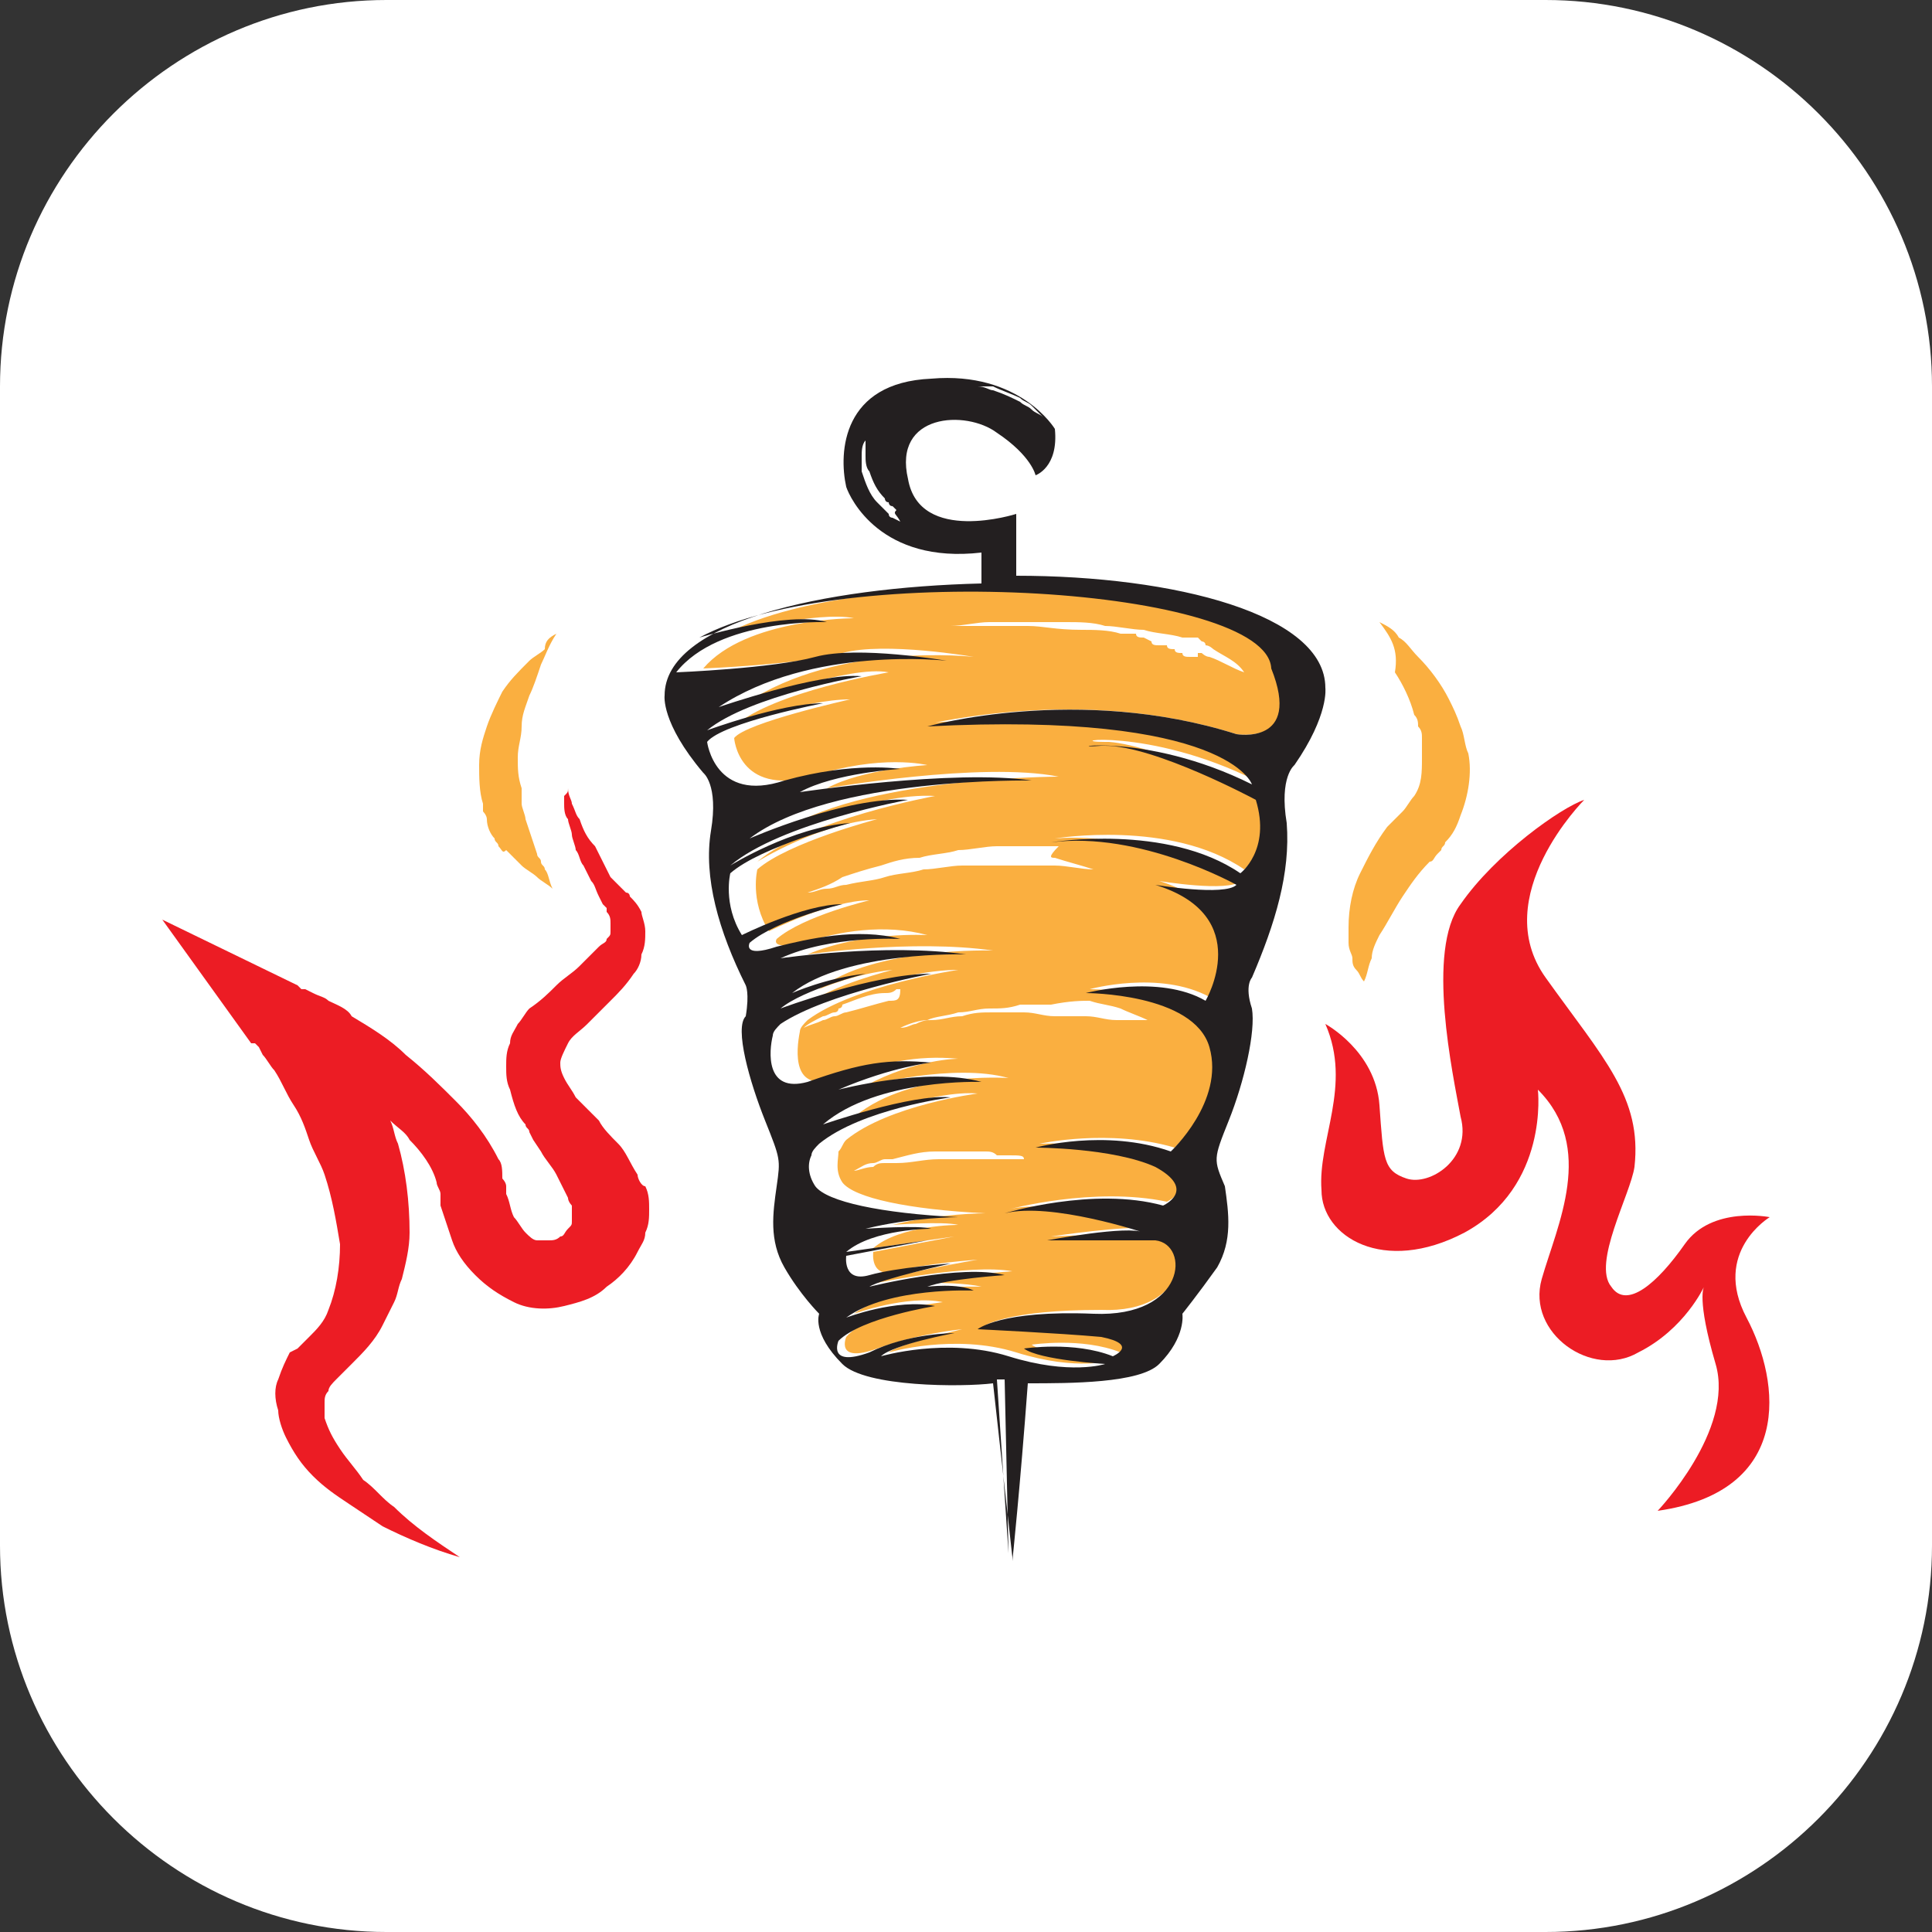 <?xml version="1.0" encoding="utf-8"?>
<!-- Generator: Adobe Illustrator 23.0.5, SVG Export Plug-In . SVG Version: 6.00 Build 0)  -->
<svg version="1.1" id="Layer_1" xmlns="http://www.w3.org/2000/svg" xmlns:xlink="http://www.w3.org/1999/xlink" x="0px" y="0px"
	 viewBox="0 0 50 50" style="enable-background:new 0 0 50 50;" xml:space="preserve">
<rect x="0" y="0" width="50" height="50" fill="#333333" stroke="none"/>
<style type="text/css">
	.st0{fill:#FFFFFF;}
	.st1{fill:#FAAF40;}
	.st2{fill:#231F20;}
	.st3{fill:#EC1C24;}
</style>
<path class="st0" d="M10,0h30c5.5,0,10,4.5,10,10v30c0,5.5-4.5,10-10,10H10C4.5,50,0,45.5,0,40V10C0,4.5,4.5,0,10,0z"/>
<g>
	<path class="st1" d="M29.7,31.8C29.7,31.8,29.7,31.8,29.7,31.8C29.7,31.8,29.7,31.8,29.7,31.8"/>
	<path class="st1" d="M32,19c0,0,1.7,0.3,1.6-1.8c-0.1-2.1-11.1-2.8-14.8-0.8c0,0,2.4-0.6,3.3-0.4c0,0-2.8,0-3.9,1.3
		c0,0,2.5-0.1,3.6-0.4c1.1-0.3,3.4,0.1,3.4,0.1s-3.5-0.4-5.9,1.2c0,0,2.7-1,3.7-0.8c0,0-3,0.5-4,1.4c0,0,1.8-0.7,3-0.7
		c0,0-2.7,0.6-3,1c0,0,0.1,1.5,2,1c1.8-0.6,3-0.3,3-0.3s-1.7,0.1-2.6,0.6c0,0,4-0.7,6-0.3c0,0-5.2,0-7.3,1.5c0,0,2.5-1.1,4.1-1
		c0,0-3.3,0.6-4.6,1.7c0,0,1.6-1,3.1-1.1c0,0-2.3,0.6-3.1,1.3c0,0-0.2,0.8,0.3,1.6c0,0,1.6-0.8,2.6-0.8c0,0-1.7,0.4-2.4,1
		c0,0-0.2,0.3,0.7,0.1c0.9-0.3,2.1-0.5,3.2-0.2c0,0-1.7-0.1-3.1,0.5c0,0,2.7-0.4,4.8-0.1c0,0-3.1-0.1-4.5,1c0,0,0.9-0.4,1.9-0.5
		c0,0-1.6,0.4-2.2,0.9c0,0,2.4-0.9,3.9-0.9c0,0-2.7,0.4-3.9,1.3c-0.1,0.1-0.2,0.2-0.2,0.3c-0.1,0.5-0.2,1.6,0.9,1.2
		c1.3-0.4,2.1-0.6,3.2-0.5c0,0-1.1,0-2.4,0.7c0,0,2.3-0.6,3.7-0.2c0,0-2.7-0.2-4.1,1.1c0,0,2.2-0.8,3.3-0.7c0,0-2.3,0.3-3.4,1.2
		c-0.1,0.1-0.1,0.2-0.2,0.3c0,0.2-0.1,0.5,0.1,0.8c0.3,0.4,1.7,0.7,3.7,0.8c0,0-1.2,0-2.4,0.3c0,0,1.3-0.1,1.7,0c0,0-1.5,0-2.2,0.6
		l2.1-0.3l-2.1,0.4c0,0-0.1,0.7,0.6,0.5c0.7-0.2,2.1-0.3,2.1-0.3S23,33,22.7,33.2c0,0,2.4-0.5,3.5-0.3c0,0-1.5,0.1-2,0.3
		c0,0,0.8,0,1.2,0.1c0,0-2.2-0.1-3.3,0.7c0,0,1.4-0.5,2.3-0.3c0,0-1.9,0.2-2.5,0.9c0,0-0.3,0.7,0.8,0.3c1.1-0.4,2.2-0.5,2.2-0.5
		s-1.7,0.4-1.9,0.6c0,0,1.7-0.5,3.3,0c1.6,0.5,2.5,0.2,2.5,0.2s-1.7-0.1-2.1-0.4c0,0,1.3-0.2,2.3,0.2c0,0,0.7-0.4-0.3-0.5
		c-1-0.2-3.2-0.2-3.2-0.2s0.6-0.4,3-0.4C30.8,34,30.9,32,30,32c-0.9-0.1-2.8,0-2.8,0s2-0.3,2.5-0.2c-0.2-0.1-2.5-0.8-3.6-0.5
		c0,0,2.2-0.6,4.1-0.2c0,0,1-0.5-0.2-1c-1.1-0.6-3.1-0.5-3.1-0.5s1.8-0.4,3.5,0.1c0,0,1.4-1.3,1-2.7c-0.4-1.4-3.2-1.4-3.2-1.4
		s1.8-0.5,3.1,0.2c0,0,1.3-2.2-1.3-3c0,0,1.8,0.3,2.1,0c0,0-2.6-1.3-4.8-1.1c0,0,3-0.5,4.9,0.8c0,0,0.8-0.6,0.4-1.9
		c0,0-2.6-1.3-3.9-1.4c0,0-0.1,0-0.1,0c-1.2,0,1.1-0.4,3.9,1c0,0-0.6-2-8.4-1.5C24,18.8,27.9,17.7,32,19 M23,25.9
		c-0.4,0.1-0.7,0.2-1.1,0.3c-0.1,0-0.2,0.1-0.3,0.1c-0.1,0-0.2,0.1-0.3,0.1c-0.2,0.1-0.3,0.1-0.5,0.2l0,0c0.1-0.1,0.3-0.2,0.5-0.3
		c0.1,0,0.2-0.1,0.3-0.1c0,0,0.1,0,0.1-0.1c0,0,0.1,0,0.1-0.1c0.3-0.1,0.7-0.3,1.1-0.3c0.1,0,0.2,0,0.3-0.1c0.1,0,0.2,0,0.3,0
		c0.1,0,0.2,0,0.3,0c0,0,0.1,0,0.1,0l0.1,0c0,0,0.1,0,0.1,0c0,0,0.1,0,0.1,0c0.1,0,0.2,0,0.3,0c0,0,0.1,0,0.1,0c0,0,0.1,0,0.1,0
		l0.1,0c0,0,0.1,0,0.1,0v0l-0.3,0l-0.1,0c0,0-0.1,0-0.1,0l-0.3,0c-0.1,0-0.2,0-0.3,0l-0.1,0c0,0-0.1,0-0.1,0l-0.3,0
		C23.3,25.9,23.2,25.9,23,25.9 M26.5,30l-0.3,0l-0.1,0c0,0-0.1,0-0.1,0l-0.3,0c-0.1,0-0.2,0-0.3,0l-0.1,0c0,0-0.1,0-0.1,0l-0.3,0
		c-0.2,0-0.4,0-0.6,0c-0.4,0-0.7,0.1-1.1,0.1c-0.1,0-0.2,0-0.3,0c-0.1,0-0.2,0-0.3,0.1c-0.2,0-0.4,0.1-0.5,0.1l0,0
		c0.2-0.1,0.3-0.2,0.5-0.2c0.1,0,0.2-0.1,0.3-0.1c0,0,0.1,0,0.1,0c0,0,0.1,0,0.1,0c0.4-0.1,0.7-0.2,1.1-0.2c0.1,0,0.2,0,0.3,0
		c0.1,0,0.2,0,0.3,0c0.1,0,0.2,0,0.3,0c0,0,0.1,0,0.1,0l0.1,0c0,0,0.1,0,0.1,0c0,0,0.1,0,0.1,0c0.1,0,0.2,0,0.3,0.1c0,0,0.1,0,0.1,0
		c0,0,0.1,0,0.1,0l0.1,0C26.4,29.9,26.5,29.9,26.5,30L26.5,30z M28.2,25.9c0.3,0.1,0.5,0.1,0.8,0.2c0.2,0.1,0.5,0.2,0.7,0.3l0,0
		c-0.1,0-0.1,0-0.2,0c-0.1,0-0.1,0-0.2,0c-0.1,0-0.3,0-0.4,0c-0.3,0-0.5-0.1-0.8-0.1c-0.1,0-0.2,0-0.4,0l-0.4,0
		c-0.3,0-0.5-0.1-0.8-0.1c-0.3,0-0.5,0-0.8,0c-0.3,0-0.5,0-0.8,0.1c-0.3,0-0.5,0.1-0.8,0.1c-0.1,0-0.2,0-0.4,0.1
		c-0.1,0-0.2,0.1-0.4,0.1l0,0c0.2-0.1,0.5-0.2,0.7-0.2c0.2-0.1,0.5-0.1,0.8-0.2c0.3,0,0.5-0.1,0.8-0.1c0.3,0,0.5,0,0.8-0.1
		c0.3,0,0.5,0,0.8,0C27.7,25.9,28,25.9,28.2,25.9 M27.3,22.2c0.3,0.1,0.7,0.2,1,0.3l0,0c-0.3,0-0.7-0.1-1-0.1c-0.1,0-0.2,0-0.2,0
		c0,0-0.1,0-0.1,0l-0.1,0l-0.1,0l-0.1,0c-0.1,0-0.2,0-0.2,0c-0.1,0-0.2,0-0.2,0c-0.1,0-0.2,0-0.2,0c0,0-0.1,0-0.1,0l-0.1,0
		c-0.1,0-0.2,0-0.2,0l-0.2,0c-0.1,0-0.2,0-0.2,0l-0.1,0l-0.1,0c-0.1,0-0.2,0-0.2,0c-0.3,0-0.7,0.1-1,0.1c-0.3,0.1-0.7,0.1-1,0.2
		c-0.3,0.1-0.6,0.1-1,0.2c-0.2,0-0.3,0.1-0.5,0.1c-0.2,0-0.3,0.1-0.5,0.1l0,0c0.3-0.1,0.6-0.2,0.9-0.4c0.3-0.1,0.6-0.2,1-0.3
		c0.3-0.1,0.6-0.2,1-0.2c0.3-0.1,0.7-0.1,1-0.2c0.3,0,0.7-0.1,1-0.1c0.3,0,0.7,0,1,0c0,0,0.1,0,0.1,0l0.1,0l0.1,0l0.1,0l0.1,0
		c0,0,0.1,0,0.1,0C27.1,22.2,27.2,22.2,27.3,22.2 M26.6,16.2c-0.3,0-0.7,0-1,0c-0.2,0-0.3,0-0.5,0c-0.2,0-0.3,0-0.5,0l0,0
		c0.3,0,0.7-0.1,1-0.1c0.3,0,0.7,0,1,0c0.3,0,0.7,0,1,0c0.3,0,0.7,0,1,0.1c0.3,0,0.7,0.1,1,0.1c0.3,0.1,0.7,0.1,1,0.2
		c0,0,0.1,0,0.1,0l0.1,0l0.1,0l0.1,0l0.1,0.1c0,0,0.1,0,0.1,0.1c0.1,0,0.2,0.1,0.2,0.1c0.3,0.2,0.6,0.3,0.8,0.6l0,0
		c-0.3-0.1-0.6-0.3-0.9-0.4c-0.1,0-0.2-0.1-0.2-0.1c0,0-0.1,0-0.1,0L31,17l-0.1,0l-0.1,0c-0.1,0-0.2,0-0.2-0.1c-0.1,0-0.2,0-0.2-0.1
		c-0.1,0-0.2,0-0.2-0.1c0,0-0.1,0-0.1,0l-0.1,0c-0.1,0-0.2,0-0.2-0.1l-0.2-0.1c-0.1,0-0.2,0-0.2-0.1l-0.1,0l-0.1,0
		c-0.1,0-0.2,0-0.2,0c-0.3-0.1-0.7-0.1-1-0.1C27.3,16.3,27,16.2,26.6,16.2"/>
	<path class="st2" d="M34.3,17.8c0-1.9-3.9-2.9-8-2.9c0-1,0-1.6,0-1.6s-2.5,0.8-2.8-0.9c-0.4-1.7,1.5-1.8,2.3-1.2
		c0.9,0.6,1,1.1,1,1.1s0.6-0.2,0.5-1.2c0,0-0.9-1.5-3.2-1.3c-2.3,0.1-2.4,1.9-2.2,2.8c0.1,0.3,0.9,2,3.5,1.7l0,0.8c0,0,0,0,0,0
		c-4.1,0.1-8.2,1-8.2,2.9c0,0-0.1,0.7,1,2c0,0,0.4,0.3,0.2,1.5c-0.2,1.2,0.2,2.6,0.9,4c0,0,0.1,0.2,0,0.8C19,26.6,19.4,28,19.8,29
		c0.4,1,0.4,1,0.3,1.7c-0.1,0.7-0.2,1.4,0.2,2.1c0.4,0.7,0.9,1.2,0.9,1.2s-0.2,0.5,0.6,1.3c0.6,0.6,3.1,0.6,3.9,0.5l0.5,4.5l0,0.1
		c0,0,0.2-1.9,0.4-4.6c0,0,0,0,0,0c1.1,0,2.9,0,3.4-0.5c0.7-0.7,0.6-1.3,0.6-1.3s0.4-0.5,0.9-1.2c0.4-0.7,0.3-1.4,0.2-2.1
		C31.4,30,31.4,30,31.8,29c0.4-1,0.7-2.3,0.6-2.9c-0.2-0.6,0-0.8,0-0.8c0.6-1.4,1-2.7,0.9-4c-0.2-1.2,0.2-1.5,0.2-1.5
		C34.4,18.5,34.3,17.8,34.3,17.8z M24.9,10c0.1,0,0.1,0,0.2,0c0.1,0,0.1,0,0.2,0c0,0,0.1,0,0.1,0l0.1,0c0,0,0.1,0,0.1,0
		c0,0,0.1,0,0.1,0c0.2,0.1,0.5,0.2,0.7,0.3c0.1,0.1,0.2,0.1,0.3,0.2c0.1,0.1,0.2,0.2,0.3,0.3c-0.1-0.1-0.2-0.1-0.3-0.2
		c-0.1-0.1-0.2-0.1-0.3-0.2c-0.2-0.1-0.4-0.2-0.7-0.3c-0.1,0-0.2-0.1-0.4-0.1c-0.1,0-0.1,0-0.2,0l-0.1,0c0,0-0.1,0-0.1,0
		c-0.2,0-0.5,0-0.7,0C24.4,10.1,24.6,10,24.9,10z M23.3,13.5C23.3,13.5,23.2,13.5,23.3,13.5l-0.2-0.1c0,0-0.1,0-0.1-0.1l0,0
		c0,0,0,0,0,0c-0.1-0.1-0.2-0.2-0.3-0.3c-0.2-0.2-0.3-0.5-0.4-0.8c0-0.1,0-0.3,0-0.4c0-0.1,0-0.3,0.1-0.4c0,0.1,0,0.3,0,0.4
		c0,0.1,0,0.3,0.1,0.4c0.1,0.3,0.2,0.5,0.4,0.7c0,0,0,0.1,0.1,0.1l0,0c0,0,0,0,0,0c0,0,0,0.1,0.1,0.1l0.1,0.1
		C23.1,13.3,23.2,13.3,23.3,13.5c0.3,0.1,0.5,0.2,0.8,0.3C23.8,13.7,23.6,13.6,23.3,13.5z M25.8,35.7c0,0,0.1,0,0.2,0l0.1,4.5
		L25.8,35.7z M32,19c-4.1-1.3-8-0.2-8-0.2c7.8-0.4,8.4,1.5,8.4,1.5c-2.8-1.4-5.1-0.9-3.9-1c0,0,0.1,0,0.1,0c1.3,0,3.9,1.4,3.9,1.4
		c0.4,1.3-0.4,1.9-0.4,1.9c-1.9-1.3-4.9-0.8-4.9-0.8c2.3-0.3,4.8,1.1,4.8,1.1c-0.3,0.3-2.1,0-2.1,0c2.6,0.8,1.3,3,1.3,3
		c-1.2-0.7-3.1-0.2-3.1-0.2s2.8,0,3.2,1.4c0.4,1.4-1,2.7-1,2.7c-1.7-0.6-3.5-0.1-3.5-0.1s2,0,3.1,0.5c1.1,0.6,0.2,1,0.2,1
		c-1.8-0.5-4.1,0.2-4.1,0.2c1.2-0.3,3.6,0.5,3.6,0.5c-0.4-0.2-2.5,0.2-2.5,0.2s1.9,0,2.8,0c0.9,0.1,0.8,2-1.6,1.9
		c-2.4-0.1-3,0.4-3,0.4s2.1,0.1,3.2,0.2c1,0.2,0.3,0.5,0.3,0.5c-1-0.4-2.3-0.2-2.3-0.2c0.4,0.3,2.1,0.4,2.1,0.4s-0.9,0.3-2.5-0.2
		c-1.6-0.5-3.3,0-3.3,0c0.3-0.3,1.9-0.6,1.9-0.6s-1.2,0-2.2,0.5c-1.1,0.4-0.8-0.3-0.8-0.3c0.6-0.6,2.5-0.9,2.5-0.9
		c-1-0.2-2.3,0.3-2.3,0.3c1.1-0.8,3.3-0.7,3.3-0.7c-0.4-0.2-1.2-0.1-1.2-0.1c0.5-0.2,2-0.3,2-0.3c-1.1-0.3-3.5,0.3-3.5,0.3
		c0.3-0.2,2.1-0.6,2.1-0.6s-1.4,0.1-2.1,0.3c-0.7,0.2-0.6-0.5-0.6-0.5l2.1-0.4l-2.1,0.3c0.7-0.6,2.2-0.6,2.2-0.6
		c-0.3-0.1-1.7,0-1.7,0c1.2-0.3,2.4-0.3,2.4-0.3c-2-0.1-3.4-0.4-3.7-0.8c-0.2-0.3-0.2-0.6-0.1-0.8c0-0.1,0.1-0.2,0.2-0.3
		c1.1-0.9,3.4-1.2,3.4-1.2c-1-0.1-3.3,0.7-3.3,0.7c1.4-1.2,4.1-1.1,4.1-1.1c-1.4-0.4-3.7,0.2-3.7,0.2c1.4-0.6,2.4-0.7,2.4-0.7
		c-1.1-0.1-1.8,0-3.2,0.5c-1.1,0.3-1-0.8-0.9-1.2c0-0.1,0.1-0.2,0.2-0.3c1.2-0.8,3.9-1.3,3.9-1.3c-1.5,0-3.9,0.9-3.9,0.9
		c0.6-0.5,2.2-0.9,2.2-0.9c-1,0.1-1.9,0.5-1.9,0.5c1.4-1.1,4.5-1,4.5-1c-2.1-0.3-4.8,0.1-4.8,0.1c1.3-0.6,3.1-0.5,3.1-0.5
		c-1.1-0.3-2.4,0-3.2,0.2c-0.9,0.3-0.7-0.1-0.7-0.1c0.7-0.6,2.4-1,2.4-1c-1,0-2.6,0.8-2.6,0.8c-0.5-0.8-0.3-1.6-0.3-1.6
		c0.8-0.7,3.1-1.3,3.1-1.3c-1.5,0.1-3.1,1.1-3.1,1.1c1.3-1.1,4.6-1.7,4.6-1.7c-1.6-0.1-4.1,1-4.1,1c2.1-1.6,7.3-1.5,7.3-1.5
		c-2-0.3-6,0.3-6,0.3c0.9-0.5,2.6-0.6,2.6-0.6s-1.2-0.2-3,0.3c-1.8,0.6-2-1-2-1c0.4-0.5,3-1,3-1c-1.1,0-3,0.7-3,0.7
		c1.1-0.9,4-1.4,4-1.4c-1.1-0.1-3.7,0.8-3.7,0.8c2.4-1.6,5.9-1.2,5.9-1.2s-2.3-0.4-3.4-0.1c-1.1,0.3-3.6,0.4-3.6,0.4
		c1.1-1.4,3.9-1.3,3.9-1.3c-1-0.3-3.3,0.4-3.3,0.4c3.7-2,14.7-1.3,14.8,0.8C33.7,19.3,32,19,32,19z"/>
	<path class="st3" d="M16.5,30.4c-0.2-0.3-0.3-0.6-0.5-0.8c-0.2-0.2-0.4-0.4-0.5-0.6l-0.3-0.3l-0.1-0.1L15,28.5c0,0-0.1-0.1-0.1-0.1
		c-0.1-0.2-0.2-0.3-0.3-0.5c-0.1-0.2-0.1-0.3-0.1-0.4c0-0.1,0.1-0.3,0.2-0.5c0.1-0.2,0.3-0.3,0.5-0.5c0.2-0.2,0.4-0.4,0.6-0.6
		c0.2-0.2,0.4-0.4,0.6-0.7c0.1-0.1,0.2-0.3,0.2-0.5c0.1-0.2,0.1-0.4,0.1-0.6c0-0.2-0.1-0.4-0.1-0.5c-0.1-0.2-0.2-0.3-0.3-0.4
		c0,0,0-0.1-0.1-0.1l-0.1-0.1L16.1,23c-0.1-0.1-0.2-0.2-0.3-0.3l-0.1-0.2l-0.1-0.2l-0.1-0.2l-0.1-0.2c-0.2-0.2-0.3-0.4-0.4-0.7
		c-0.1-0.1-0.1-0.2-0.2-0.4c0-0.1-0.1-0.2-0.1-0.4c0,0.1,0,0.1-0.1,0.2l0,0.1l0,0.1c0,0.1,0,0.3,0.1,0.4c0,0.1,0.1,0.3,0.1,0.4
		c0,0.1,0.1,0.3,0.1,0.4c0.1,0.1,0.1,0.3,0.2,0.4l0.1,0.2l0.1,0.2c0.1,0.1,0.1,0.2,0.2,0.4l0.1,0.2l0.1,0.1l0,0.1
		c0.1,0.1,0.1,0.2,0.1,0.3c0,0.1,0,0.2,0,0.2c0,0.1,0,0.1-0.1,0.2c0,0.1-0.1,0.1-0.2,0.2c-0.1,0.1-0.3,0.3-0.5,0.5
		c-0.2,0.2-0.4,0.3-0.6,0.5c-0.2,0.2-0.4,0.4-0.7,0.6c-0.1,0.1-0.2,0.3-0.3,0.4c-0.1,0.2-0.2,0.3-0.2,0.5c-0.1,0.2-0.1,0.4-0.1,0.6
		c0,0.2,0,0.4,0.1,0.6c0.1,0.4,0.2,0.7,0.4,0.9c0,0.1,0.1,0.1,0.1,0.2l0.1,0.2l0.2,0.3c0.1,0.2,0.3,0.4,0.4,0.6
		c0.1,0.2,0.2,0.4,0.3,0.6c0,0.1,0.1,0.2,0.1,0.2c0,0.1,0,0.1,0,0.2c0,0,0,0.1,0,0.2c0,0.1,0,0.1-0.1,0.2c-0.1,0.1-0.1,0.2-0.2,0.2
		c-0.1,0.1-0.2,0.1-0.3,0.1c-0.1,0-0.2,0-0.3,0c-0.1,0-0.2-0.1-0.3-0.2c-0.1-0.1-0.2-0.3-0.3-0.4c-0.1-0.2-0.1-0.4-0.2-0.6l0-0.1
		c0,0,0-0.1,0-0.1c0-0.1-0.1-0.2-0.1-0.2C13,30.3,13,30.1,12.9,30c-0.3-0.6-0.7-1.1-1.1-1.5c-0.4-0.4-0.8-0.8-1.3-1.2
		c-0.4-0.4-0.9-0.7-1.4-1C9,26.1,8.7,26,8.5,25.9c-0.1-0.1-0.2-0.1-0.4-0.2l-0.2-0.1l-0.1,0l-0.1-0.1l-3.5-1.7l2.3,3.2L6.6,27
		l0.1,0.1l0.1,0.2c0.1,0.1,0.2,0.3,0.3,0.4c0.2,0.3,0.3,0.6,0.5,0.9c0.2,0.3,0.3,0.6,0.4,0.9c0.1,0.3,0.3,0.6,0.4,0.9
		c0.2,0.6,0.3,1.2,0.4,1.8c0,0.6-0.1,1.2-0.3,1.7c-0.1,0.3-0.3,0.5-0.5,0.7l-0.1,0.1c0,0-0.1,0.1-0.1,0.1c0,0-0.1,0.1-0.1,0.1
		L7.5,35c-0.1,0.2-0.2,0.4-0.3,0.7c-0.1,0.2-0.1,0.5,0,0.8c0,0.2,0.1,0.5,0.2,0.7c0.2,0.4,0.4,0.7,0.7,1c0.3,0.3,0.6,0.5,0.9,0.7
		c0.3,0.2,0.6,0.4,0.9,0.6c0.6,0.3,1.3,0.6,2,0.8c-0.6-0.4-1.2-0.8-1.7-1.3c-0.3-0.2-0.5-0.5-0.8-0.7C9.2,38,9,37.8,8.8,37.5
		c-0.2-0.3-0.3-0.5-0.4-0.8c0-0.1,0-0.2,0-0.4c0-0.1,0-0.2,0.1-0.3c0-0.1,0.1-0.2,0.2-0.3l0.1-0.1c0,0,0,0,0.1-0.1c0,0,0,0,0.1-0.1
		l0,0l0,0l0.1-0.1c0.3-0.3,0.6-0.6,0.8-1c0.1-0.2,0.2-0.4,0.3-0.6c0.1-0.2,0.1-0.4,0.2-0.6c0.1-0.4,0.2-0.8,0.2-1.2
		c0-0.8-0.1-1.6-0.3-2.3c-0.1-0.2-0.1-0.4-0.2-0.6c0.2,0.2,0.4,0.3,0.5,0.5c0.3,0.3,0.6,0.7,0.7,1.1c0,0.1,0.1,0.2,0.1,0.3
		c0,0,0,0.1,0,0.1c0,0,0,0,0,0.1l0,0.1c0.1,0.3,0.2,0.6,0.3,0.9c0.1,0.3,0.3,0.6,0.6,0.9c0.3,0.3,0.6,0.5,1,0.7
		c0.4,0.2,0.9,0.2,1.3,0.1c0.4-0.1,0.8-0.2,1.1-0.5c0.3-0.2,0.6-0.5,0.8-0.9c0.1-0.2,0.2-0.3,0.2-0.5c0.1-0.2,0.1-0.4,0.1-0.6
		c0-0.2,0-0.4-0.1-0.6C16.6,30.7,16.5,30.5,16.5,30.4"/>
	<path class="st1" d="M35.7,16.1c0.2,0.1,0.4,0.2,0.5,0.4c0.2,0.1,0.3,0.3,0.5,0.5c0.3,0.3,0.6,0.7,0.8,1.1c0.1,0.2,0.2,0.4,0.3,0.7
		c0.1,0.2,0.1,0.5,0.2,0.7c0.1,0.5,0,1.1-0.2,1.6c-0.1,0.3-0.2,0.5-0.4,0.7c0,0.1-0.1,0.1-0.1,0.2l-0.1,0.1
		c-0.1,0.1-0.1,0.2-0.2,0.2c-0.3,0.3-0.5,0.6-0.7,0.9c-0.2,0.3-0.4,0.7-0.6,1c-0.1,0.2-0.2,0.4-0.2,0.6c-0.1,0.2-0.1,0.4-0.2,0.6
		c-0.1-0.1-0.1-0.2-0.2-0.3c-0.1-0.1-0.1-0.2-0.1-0.3c0-0.1-0.1-0.2-0.1-0.4c0-0.1,0-0.2,0-0.4c0-0.5,0.1-1,0.3-1.4
		c0.2-0.4,0.4-0.8,0.7-1.2l0.1-0.1c0,0,0.1-0.1,0.1-0.1l0.1-0.1c0,0,0.1-0.1,0.1-0.1c0.1-0.1,0.2-0.3,0.3-0.4c0.2-0.3,0.2-0.6,0.2-1
		c0-0.2,0-0.4,0-0.5c0-0.1,0-0.2-0.1-0.3c0-0.1,0-0.2-0.1-0.3c-0.1-0.4-0.3-0.8-0.5-1.1C36.2,16.8,36,16.5,35.7,16.1"/>
	<path class="st3" d="M34.3,26.5c0,0,1.3,0.7,1.4,2.1c0.1,1.4,0.1,1.7,0.7,1.9c0.6,0.2,1.7-0.5,1.4-1.6c-0.2-1.1-0.9-4.3,0-5.5
		c0.9-1.3,2.6-2.5,3.2-2.7c0,0-2.5,2.5-1,4.6s2.5,3.1,2.3,4.9c-0.1,0.7-1.1,2.5-0.6,3.1c0.4,0.6,1.2-0.1,1.9-1.1
		c0.7-1,2.2-0.7,2.2-0.7s-1.5,0.9-0.6,2.6c0.9,1.7,1.2,4.5-2.3,5c0,0,2-2.1,1.5-3.8c-0.5-1.7-0.3-2-0.3-2s-0.5,1.1-1.7,1.7
		c-1.2,0.7-2.9-0.5-2.5-1.9c0.4-1.4,1.4-3.4-0.1-4.9c0,0,0.3,2.5-1.9,3.7c-2.1,1.1-3.7,0.1-3.7-1.1C34.1,29.5,35,28.1,34.3,26.5"/>
	<path class="st1" d="M14.4,16.4c-0.2,0.3-0.3,0.6-0.4,0.8c-0.1,0.3-0.2,0.6-0.3,0.8c-0.1,0.3-0.2,0.5-0.2,0.8
		c0,0.3-0.1,0.5-0.1,0.8c0,0.3,0,0.5,0.1,0.8c0,0.1,0,0.1,0,0.2c0,0.1,0,0.1,0,0.2c0,0.1,0.1,0.3,0.1,0.4c0.1,0.3,0.2,0.6,0.3,0.9
		c0,0.1,0.1,0.1,0.1,0.2c0,0.1,0.1,0.1,0.1,0.2c0.1,0.1,0.1,0.3,0.2,0.5c-0.1-0.1-0.3-0.2-0.4-0.3c-0.1-0.1-0.3-0.2-0.4-0.3
		l-0.2-0.2c0,0-0.1-0.1-0.1-0.1l-0.1-0.1C13,22.1,13,22,12.9,21.9c0-0.1-0.1-0.1-0.1-0.2c-0.1-0.1-0.2-0.3-0.2-0.5
		c0-0.1-0.1-0.2-0.1-0.2l0-0.1c0,0,0-0.1,0-0.1c-0.1-0.3-0.1-0.7-0.1-1c0-0.4,0.1-0.7,0.2-1c0.1-0.3,0.3-0.7,0.4-0.9
		c0.2-0.3,0.4-0.5,0.7-0.8c0.1-0.1,0.3-0.2,0.4-0.3C14.1,16.6,14.2,16.5,14.4,16.4"/>
</g>
</svg>

